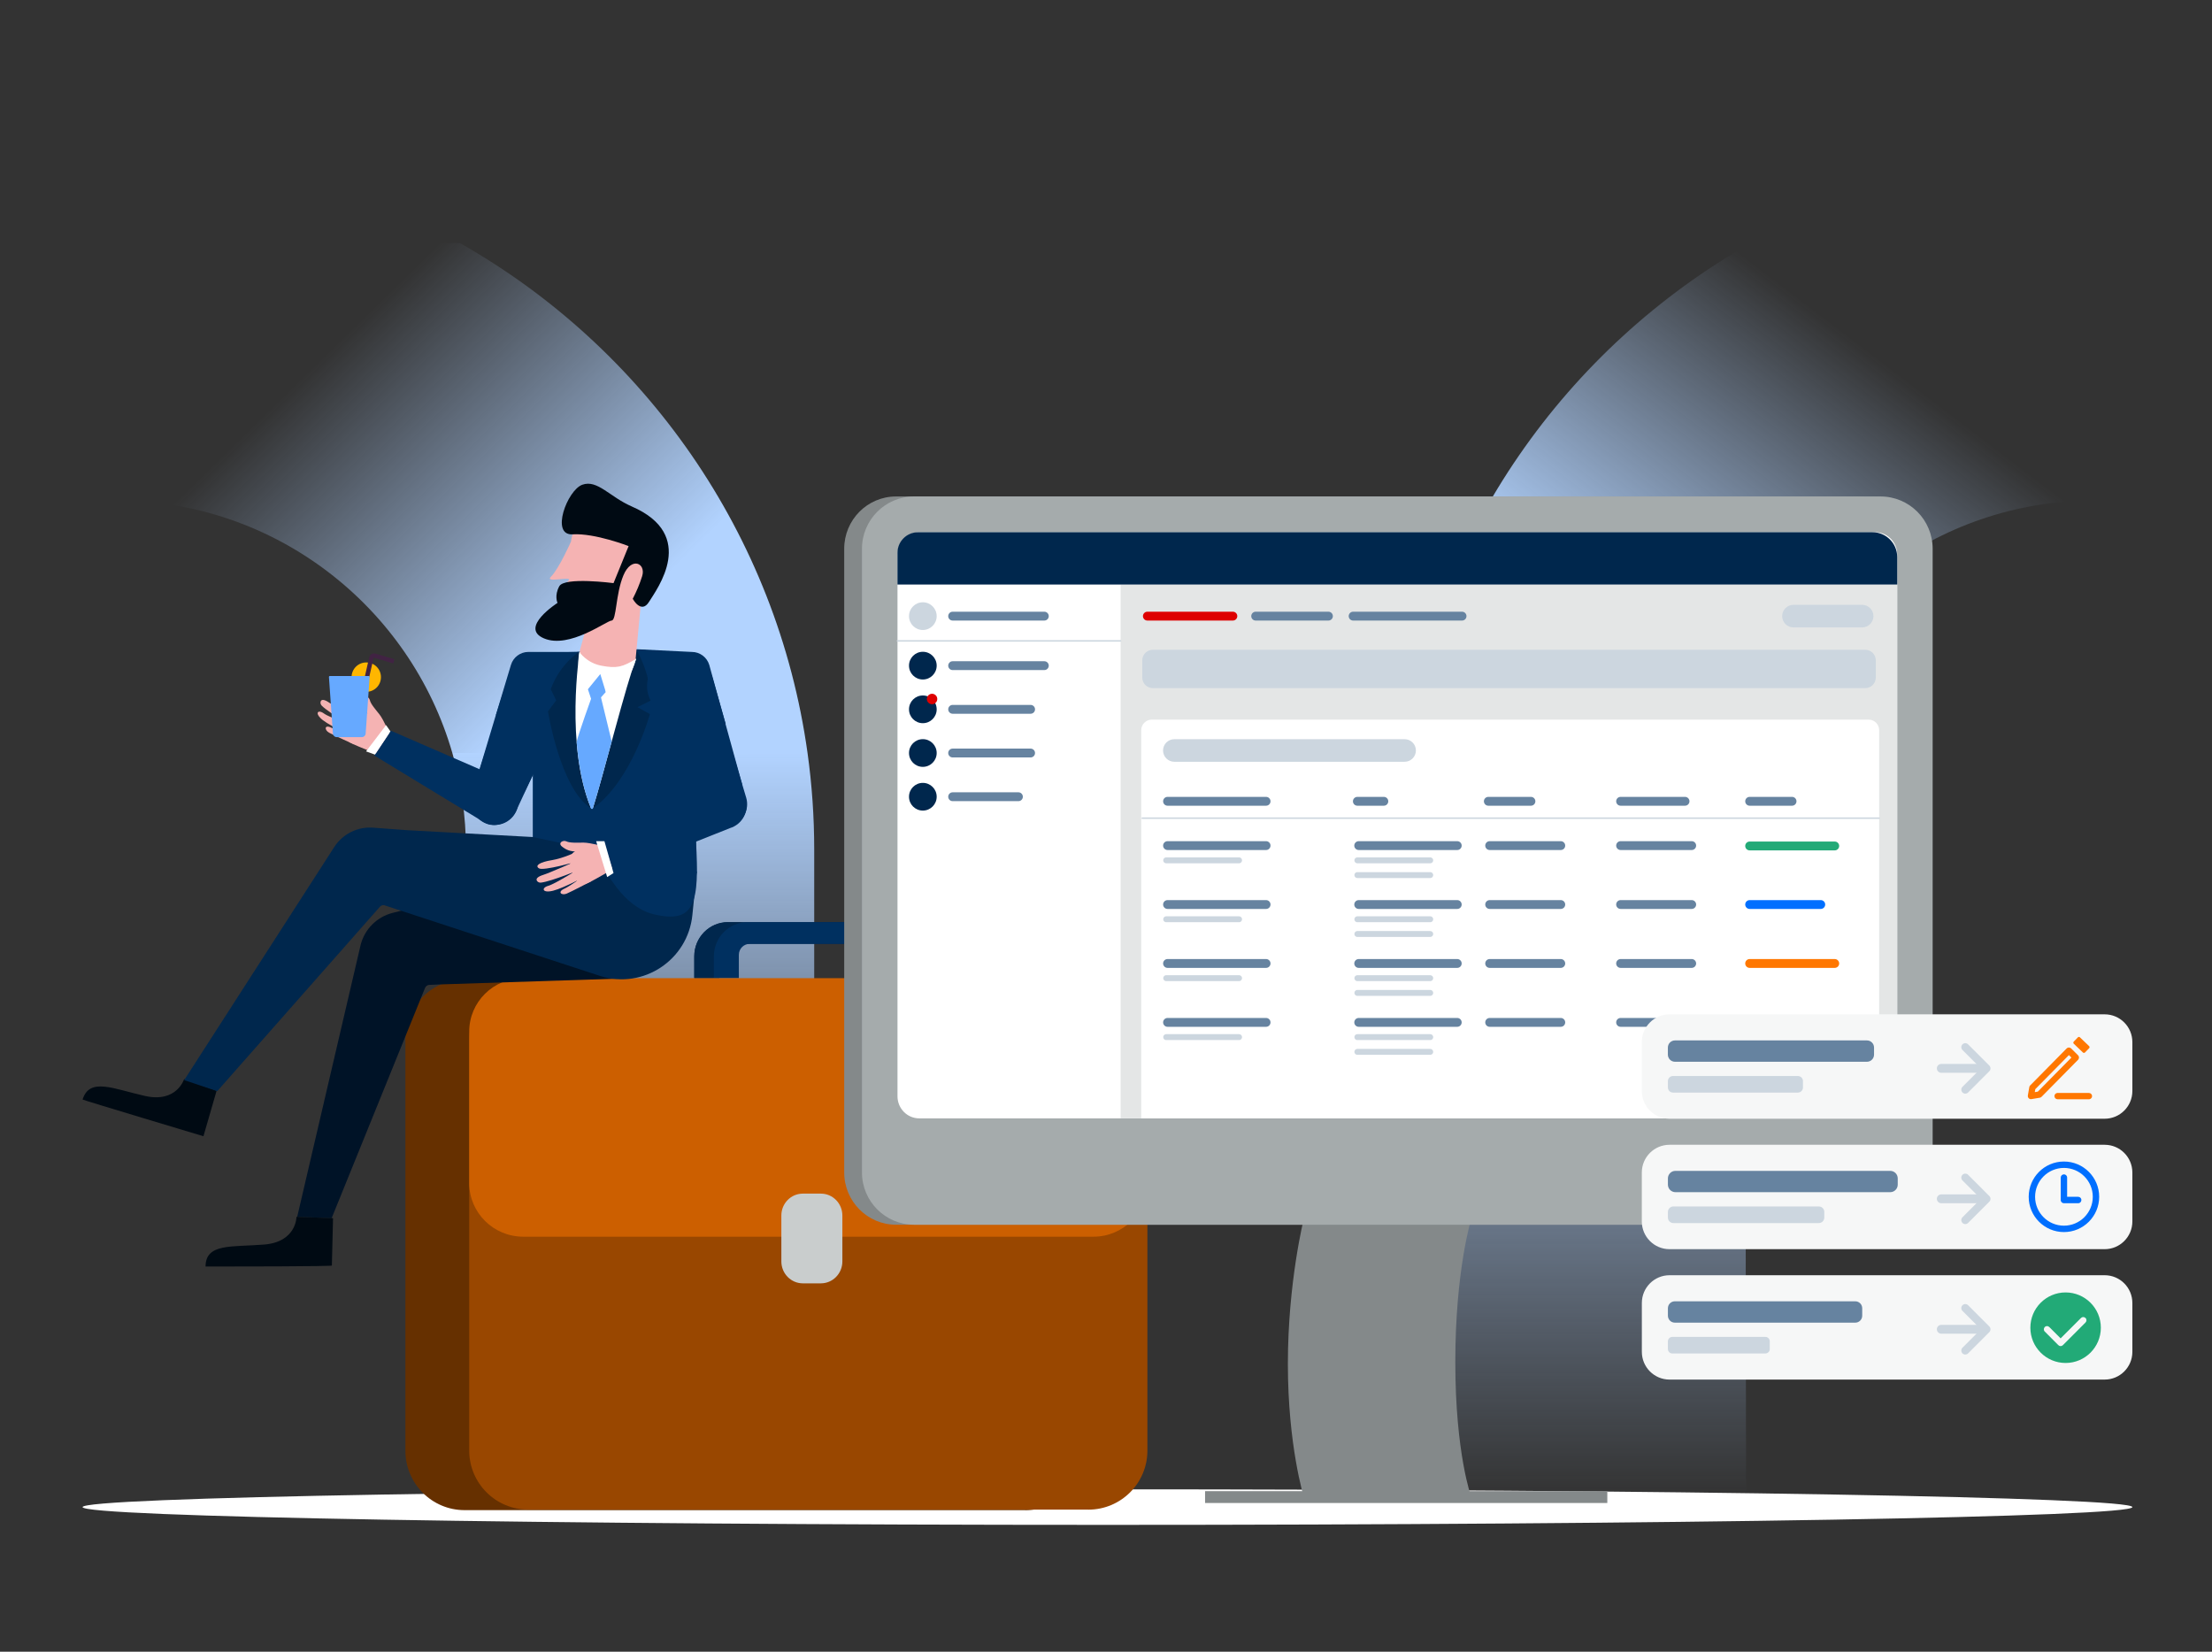 <?xml version="1.0" encoding="UTF-8"?>
<svg xmlns="http://www.w3.org/2000/svg" width="750" height="560" viewBox="0 0 750 560" fill="none">
  <rect x="0" y="0" width="750" height="560" fill="#333333" stroke="none"/>
  <g clip-path="url(#clip0_1558_11652)">
    <path d="M710.181 169.677C717.282 169.677 724.231 170.304 730.991 171.492V82.41H593.657C530.98 117.902 486.099 181.115 475.784 255.31H596.3C610.522 205.863 656.145 169.677 710.181 169.677Z" fill="url(#paint0_linear_1558_11652)"></path>
    <path d="M155.923 82.398H18V171.575C24.93 170.33 32.079 169.665 39.38 169.665C93.397 169.665 139.124 205.86 153.375 255.308H273.805C263.491 181.113 218.61 117.89 155.923 82.398Z" fill="url(#paint1_linear_1558_11652)"></path>
    <path d="M473.702 537.345C513.659 553.818 553.197 571.706 592.155 591.115L591.699 288.046C591.699 276.693 593.305 265.702 596.3 255.309H475.784C474.292 266.006 473.521 276.94 473.521 288.046L473.702 537.345Z" fill="url(#paint2_linear_1558_11652)"></path>
    <path d="M157.225 459.141C197.543 469.344 237.138 480.877 276.068 493.711V288.036C276.068 276.931 275.298 266.006 273.805 255.309H153.375C156.37 265.702 157.986 276.684 157.986 288.036L157.225 459.141Z" fill="url(#paint3_linear_1558_11652)"></path>
  </g>
  <g clip-path="url(#clip1_1558_11652)">
    <path d="M375.5 517C567.424 517 723 514.316 723 510.972C723 507.629 567.424 504.945 375.5 504.945C183.576 504.945 28 507.665 28 510.972C28 514.28 183.576 517 375.5 517Z" fill="white"></path>
    <path fill-rule="evenodd" clip-rule="evenodd" d="M347.617 512.001H157.513C146.439 512.001 137.46 502.99 137.46 491.871V352.205C137.46 341.085 146.427 332.074 157.513 332.074H347.617C358.691 332.074 367.67 341.085 367.67 352.205V491.895C367.67 503.014 358.703 512.025 347.617 512.025V512.001Z" fill="#663000"></path>
    <path fill-rule="evenodd" clip-rule="evenodd" d="M297.095 312.652H246.813C240.503 312.652 235.403 317.829 235.403 324.227V331.656H243.868V323.748C243.868 321.687 245.508 320.01 247.543 320.01H297.574C299.609 320.01 301.249 321.687 301.249 323.748V331.656H308.505V324.227C308.505 317.829 303.404 312.652 297.095 312.652Z" fill="#00274D"></path>
    <path fill-rule="evenodd" clip-rule="evenodd" d="M253.433 312.652H246.801C240.515 312.652 235.403 317.829 235.403 324.227V331.656H242.036V324.227C242.036 317.829 247.136 312.652 253.433 312.652Z" fill="#00274D"></path>
    <path fill-rule="evenodd" clip-rule="evenodd" d="M303.74 312.652H253.457C247.148 312.652 242.048 317.829 242.048 324.227V331.656H250.512V323.748C250.512 321.687 252.152 320.01 254.199 320.01H304.231C306.266 320.01 307.918 321.687 307.918 323.748V331.656H315.173V324.227C315.173 317.829 310.073 312.652 303.764 312.652H303.752H303.74Z" fill="#003060"></path>
    <path fill-rule="evenodd" clip-rule="evenodd" d="M369.011 511.824H179.123C168.061 511.824 159.094 502.861 159.094 491.801V352.89C159.094 341.83 168.061 332.867 179.123 332.867H369.011C380.073 332.867 389.04 341.83 389.04 352.89V491.813C389.04 502.873 380.073 511.836 369.011 511.836V511.812V511.824Z" fill="#994700"></path>
    <path fill-rule="evenodd" clip-rule="evenodd" d="M370.735 419.295H177.423C167.307 419.295 159.094 411.159 159.094 401.106V349.738C159.094 339.745 167.247 331.645 177.303 331.645H370.819C380.876 331.645 389.028 339.745 389.028 349.738V401.106C389.028 411.147 380.816 419.295 370.723 419.295H370.735Z" fill="#CC5F00"></path>
    <path fill-rule="evenodd" clip-rule="evenodd" d="M278.322 435.111H272.217C268.182 435.111 264.926 431.768 264.926 427.682V412.117C264.926 408.007 268.182 404.688 272.217 404.688H278.322C282.357 404.688 285.613 408.019 285.613 412.117V427.682C285.613 431.792 282.345 435.111 278.322 435.111Z" fill="#C9CDCD"></path>
    <path fill-rule="evenodd" clip-rule="evenodd" d="M498.848 507.568H442.076C442.076 507.568 436.665 490.097 436.665 462.418C436.665 434.739 442.076 413.219 442.076 413.219H498.848C498.848 413.219 493.436 430.689 493.436 461.759C493.436 492.829 498.848 507.568 498.848 507.568Z" fill="#84898A"></path>
    <path fill-rule="evenodd" clip-rule="evenodd" d="M408.591 509.581H544.976V505.566H408.591V509.581Z" fill="#84898A"></path>
    <path fill-rule="evenodd" clip-rule="evenodd" d="M629.69 415.232H303.811C294.102 415.232 286.236 407.288 286.236 397.499V186.058C286.236 176.257 294.102 168.324 303.811 168.324H629.69C639.399 168.324 647.265 176.269 647.265 186.058V397.499C647.265 407.288 639.399 415.232 629.69 415.232Z" fill="#84898A"></path>
    <path fill-rule="evenodd" clip-rule="evenodd" d="M637.615 415.232H309.929C300.171 415.232 292.258 407.288 292.258 397.499V186.058C292.258 176.257 300.171 168.324 309.929 168.324H637.615C647.372 168.324 655.286 176.269 655.286 186.058V397.499C655.286 407.288 647.372 415.232 637.615 415.232Z" fill="#A5ABAC"></path>
    <path fill-rule="evenodd" clip-rule="evenodd" d="M635.855 379.176H311.7C307.606 379.176 304.302 375.821 304.302 371.676V187.95C304.302 183.804 307.618 180.449 311.7 180.449H635.855C639.937 180.449 643.254 183.804 643.254 187.95V371.688C643.254 375.833 639.937 379.188 635.855 379.188V379.176Z" fill="white"></path>
    <path d="M379.953 198.172H643.266V370.802C643.266 375.427 639.507 379.189 634.885 379.189H379.953V198.172Z" fill="#E4E6E6"></path>
    <path d="M311.294 180.449H634.886C639.507 180.449 643.266 184.212 643.266 188.837V198.171H304.29V187.447C304.29 183.577 307.427 180.449 311.282 180.449H311.294Z" fill="#00274D"></path>
    <path fill-rule="evenodd" clip-rule="evenodd" d="M317.591 225.681C317.591 228.27 315.496 230.379 312.898 230.379C310.3 230.379 308.205 228.282 308.205 225.681C308.205 223.081 310.3 220.984 312.898 220.984C315.496 220.984 317.591 223.081 317.591 225.681Z" fill="#00274D"></path>
    <path fill-rule="evenodd" clip-rule="evenodd" d="M317.591 208.896C317.591 211.484 315.496 213.593 312.898 213.593C310.3 213.593 308.205 211.496 308.205 208.896C308.205 206.296 310.3 204.199 312.898 204.199C315.496 204.199 317.591 206.296 317.591 208.896Z" fill="#CCD6DF"></path>
    <path fill-rule="evenodd" clip-rule="evenodd" d="M317.591 240.494C317.591 243.082 315.496 245.191 312.898 245.191C310.3 245.191 308.205 243.094 308.205 240.494C308.205 237.894 310.3 235.797 312.898 235.797C315.496 235.797 317.591 237.894 317.591 240.494Z" fill="#00274D"></path>
    <path fill-rule="evenodd" clip-rule="evenodd" d="M317.591 255.303C317.591 257.891 315.496 260 312.898 260C310.3 260 308.205 257.903 308.205 255.303C308.205 252.702 310.3 250.605 312.898 250.605C315.496 250.605 317.591 252.702 317.591 255.303Z" fill="#00274D"></path>
    <path fill-rule="evenodd" clip-rule="evenodd" d="M317.591 270.127C317.591 272.715 315.496 274.824 312.898 274.824C310.3 274.824 308.205 272.727 308.205 270.127C308.205 267.527 310.3 265.43 312.898 265.43C315.496 265.43 317.591 267.527 317.591 270.127Z" fill="#00274D"></path>
    <path d="M316.023 238.766C317.001 238.766 317.795 237.972 317.795 236.992C317.795 236.013 317.001 235.219 316.023 235.219C315.044 235.219 314.251 236.013 314.251 236.992C314.251 237.972 315.044 238.766 316.023 238.766Z" fill="#DE0000"></path>
    <path d="M631.377 205.062H608.092C605.976 205.062 604.261 206.777 604.261 208.891C604.261 211.005 605.976 212.719 608.092 212.719H631.377C633.493 212.719 635.208 211.005 635.208 208.891C635.208 206.777 633.493 205.062 631.377 205.062Z" fill="#CCD6DF"></path>
    <path d="M632.419 220.301H390.884C388.9 220.301 387.292 221.91 387.292 223.895V229.707C387.292 231.692 388.9 233.302 390.884 233.302H632.419C634.403 233.302 636.011 231.692 636.011 229.707V223.895C636.011 221.91 634.403 220.301 632.419 220.301Z" fill="#CCD6DF"></path>
    <path d="M304.29 217.281H379.953" stroke="#CCD6DF" stroke-width="0.5" stroke-miterlimit="10" stroke-linecap="round"></path>
    <path d="M323.002 225.684H354.093" stroke="#6683A0" stroke-width="3" stroke-miterlimit="10" stroke-linecap="round"></path>
    <path d="M323.002 240.492H349.436" stroke="#6683A0" stroke-width="3" stroke-miterlimit="10" stroke-linecap="round"></path>
    <path d="M323.002 255.305H349.436" stroke="#6683A0" stroke-width="3" stroke-miterlimit="10" stroke-linecap="round"></path>
    <path d="M323.002 270.125H345.306" stroke="#6683A0" stroke-width="3" stroke-miterlimit="10" stroke-linecap="round"></path>
    <path d="M323.002 208.895H354.093" stroke="#6683A0" stroke-width="3" stroke-miterlimit="10" stroke-linecap="round"></path>
    <path d="M389.028 208.895H418.013" stroke="#DE0000" stroke-width="3" stroke-miterlimit="10" stroke-linecap="round"></path>
    <path d="M425.746 208.895H450.42" stroke="#6683A0" stroke-width="3" stroke-miterlimit="10" stroke-linecap="round"></path>
    <path d="M458.789 208.895H495.723" stroke="#6683A0" stroke-width="3" stroke-miterlimit="10" stroke-linecap="round"></path>
    <path d="M390.537 243.98H633.557C635.544 243.98 637.149 245.586 637.149 247.575V379.177H386.945V247.575C386.945 245.586 388.55 243.98 390.537 243.98Z" fill="white"></path>
    <path d="M476.244 250.617H398.175C396.059 250.617 394.344 252.331 394.344 254.446C394.344 256.56 396.059 258.274 398.175 258.274H476.244C478.36 258.274 480.075 256.56 480.075 254.446C480.075 252.331 478.36 250.617 476.244 250.617Z" fill="#CCD6DF"></path>
    <path d="M387.292 277.398H637.148" stroke="#CCD6DF" stroke-width="0.5" stroke-miterlimit="10" stroke-linecap="round"></path>
    <path d="M395.864 271.672H429.278" stroke="#6683A0" stroke-width="3" stroke-miterlimit="10" stroke-linecap="round"></path>
    <path d="M395.864 286.695H429.278" stroke="#6683A0" stroke-width="3" stroke-miterlimit="10" stroke-linecap="round"></path>
    <path d="M395.409 291.691H420.119" stroke="#CCD6DF" stroke-width="2" stroke-linecap="round" stroke-linejoin="round"></path>
    <path d="M460.681 286.695H494.095" stroke="#6683A0" stroke-width="3" stroke-miterlimit="10" stroke-linecap="round"></path>
    <path d="M460.226 291.691H484.936" stroke="#CCD6DF" stroke-width="2" stroke-linecap="round" stroke-linejoin="round"></path>
    <path d="M460.226 296.691H484.936" stroke="#CCD6DF" stroke-width="2" stroke-linecap="round" stroke-linejoin="round"></path>
    <path d="M505.085 286.695H529.197" stroke="#6683A0" stroke-width="3" stroke-miterlimit="10" stroke-linecap="round"></path>
    <path d="M549.478 286.695H573.589" stroke="#6683A0" stroke-width="3" stroke-miterlimit="10" stroke-linecap="round"></path>
    <path d="M395.864 306.672H429.278" stroke="#6683A0" stroke-width="3" stroke-miterlimit="10" stroke-linecap="round"></path>
    <path d="M395.409 311.668H420.119" stroke="#CCD6DF" stroke-width="2" stroke-linecap="round" stroke-linejoin="round"></path>
    <path d="M460.681 306.672H494.095" stroke="#6683A0" stroke-width="3" stroke-miterlimit="10" stroke-linecap="round"></path>
    <path d="M460.226 311.668H484.936" stroke="#CCD6DF" stroke-width="2" stroke-linecap="round" stroke-linejoin="round"></path>
    <path d="M460.226 316.664H484.936" stroke="#CCD6DF" stroke-width="2" stroke-linecap="round" stroke-linejoin="round"></path>
    <path d="M505.085 306.672H529.197" stroke="#6683A0" stroke-width="3" stroke-miterlimit="10" stroke-linecap="round"></path>
    <path d="M549.478 306.672H573.589" stroke="#6683A0" stroke-width="3" stroke-miterlimit="10" stroke-linecap="round"></path>
    <path d="M395.864 326.656H429.278" stroke="#6683A0" stroke-width="3" stroke-miterlimit="10" stroke-linecap="round"></path>
    <path d="M395.409 331.641H420.119" stroke="#CCD6DF" stroke-width="2" stroke-linecap="round" stroke-linejoin="round"></path>
    <path d="M460.681 326.656H494.095" stroke="#6683A0" stroke-width="3" stroke-miterlimit="10" stroke-linecap="round"></path>
    <path d="M460.226 331.641H484.936" stroke="#CCD6DF" stroke-width="2" stroke-linecap="round" stroke-linejoin="round"></path>
    <path d="M460.226 336.641H484.936" stroke="#CCD6DF" stroke-width="2" stroke-linecap="round" stroke-linejoin="round"></path>
    <path d="M505.085 326.656H529.197" stroke="#6683A0" stroke-width="3" stroke-miterlimit="10" stroke-linecap="round"></path>
    <path d="M549.478 326.656H573.589" stroke="#6683A0" stroke-width="3" stroke-miterlimit="10" stroke-linecap="round"></path>
    <path d="M395.864 346.633H429.278" stroke="#6683A0" stroke-width="3" stroke-miterlimit="10" stroke-linecap="round"></path>
    <path d="M395.409 351.629H420.119" stroke="#CCD6DF" stroke-width="2" stroke-linecap="round" stroke-linejoin="round"></path>
    <path d="M460.681 346.633H494.095" stroke="#6683A0" stroke-width="3" stroke-miterlimit="10" stroke-linecap="round"></path>
    <path d="M460.226 351.629H484.936" stroke="#CCD6DF" stroke-width="2" stroke-linecap="round" stroke-linejoin="round"></path>
    <path d="M460.226 356.625H484.936" stroke="#CCD6DF" stroke-width="2" stroke-linecap="round" stroke-linejoin="round"></path>
    <path d="M505.085 346.633H529.197" stroke="#6683A0" stroke-width="3" stroke-miterlimit="10" stroke-linecap="round"></path>
    <path d="M549.478 346.633H573.589" stroke="#6683A0" stroke-width="3" stroke-miterlimit="10" stroke-linecap="round"></path>
    <path d="M460.226 271.672H469.205" stroke="#6683A0" stroke-width="3" stroke-miterlimit="10" stroke-linecap="round"></path>
    <path d="M504.63 271.672H519.08" stroke="#6683A0" stroke-width="3" stroke-miterlimit="10" stroke-linecap="round"></path>
    <path d="M549.478 271.672H571.326" stroke="#6683A0" stroke-width="3" stroke-miterlimit="10" stroke-linecap="round"></path>
    <path d="M593.234 271.672H607.613" stroke="#6683A0" stroke-width="3" stroke-miterlimit="10" stroke-linecap="round"></path>
    <path d="M593.234 306.672H617.346" stroke="#006FFF" stroke-width="3" stroke-linecap="round" stroke-linejoin="round"></path>
    <path d="M593.234 286.816H622.087" stroke="#22AA77" stroke-width="3" stroke-linecap="round" stroke-linejoin="round"></path>
    <path d="M593.234 346.633H622.087" stroke="#22AA77" stroke-width="3" stroke-linecap="round" stroke-linejoin="round"></path>
    <path d="M593.234 326.656H622.087" stroke="#FF7700" stroke-width="3" stroke-linecap="round" stroke-linejoin="round"></path>
    <path fill-rule="evenodd" clip-rule="evenodd" d="M134.156 250.43C131.271 248.716 128.361 243.803 125.033 241.982C121.717 240.173 119.323 244.247 118.149 245.756C116.976 247.266 116.174 250.382 118.724 251.772C121.274 253.162 130.852 256.804 130.852 256.804C130.852 256.804 133.45 254.827 134.168 250.418L134.156 250.43Z" fill="#F5B3B3"></path>
    <path fill-rule="evenodd" clip-rule="evenodd" d="M131.08 250.442C129.02 252.107 125.07 250.214 123.537 248.069C123.274 247.722 123.094 247.314 122.998 246.883C122.771 245.661 125.584 243.18 125.01 242.45C123.489 240.544 123.082 239.106 123.106 237.249C123.13 235.392 125.141 236.135 125.405 237.381C125.668 238.639 127.284 240.484 128.649 242.198C130.026 243.911 132.253 249.1 132.253 249.1L131.068 250.442H131.08Z" fill="#F5B3B3"></path>
    <path fill-rule="evenodd" clip-rule="evenodd" d="M121.01 249.59C121.01 249.59 114.713 247.96 112.343 246.738C109.972 245.516 109.936 247.505 111.565 248.403C113.193 249.314 119.981 252.346 119.981 252.346L121.01 249.578V249.59Z" fill="#F5B3B3"></path>
    <path fill-rule="evenodd" clip-rule="evenodd" d="M122.028 246.968C122.028 246.968 111.84 243.373 109.805 241.888C107.77 240.402 106.453 241.828 109.518 244.2C112.582 246.573 120.831 250.096 120.831 250.096L122.028 246.968Z" fill="#F5B3B3"></path>
    <path fill-rule="evenodd" clip-rule="evenodd" d="M122.352 244.197C122.352 244.197 113.468 239.512 111.673 238.266C110.176 237.223 108.931 236.888 108.692 237.954C108.596 238.445 108.763 238.937 109.123 239.284C111.625 241.812 121.131 247.169 121.131 247.169L122.364 244.209L122.352 244.197Z" fill="#F5B3B3"></path>
    <path fill-rule="evenodd" clip-rule="evenodd" d="M125.021 242.438C125.021 242.438 120.316 240.185 117.347 237.441C114.378 234.697 112.307 233.942 112.474 235.715C112.642 237.489 122.255 244.439 122.255 244.439L125.033 242.426L125.021 242.438Z" fill="#F5B3B3"></path>
    <path fill-rule="evenodd" clip-rule="evenodd" d="M171.425 264.629C175.328 266.631 176.884 271.435 174.885 275.354C174.717 275.677 174.526 275.989 174.322 276.288C171.808 279.895 166.852 280.782 163.248 278.253L126.913 256.158L132.516 247.734L170.886 264.402C171.066 264.474 171.234 264.558 171.413 264.641L171.425 264.629Z" fill="#003060"></path>
    <path fill-rule="evenodd" clip-rule="evenodd" d="M185.791 222.402C180.129 220.581 174.262 223.744 172.754 229.424L159.968 269.133C158.663 273.195 160.854 277.689 164.888 279.246C168.611 280.756 173.305 278.515 175.028 274.873L192.448 237.44C195.249 231.592 192.077 224.415 185.791 222.39V222.402Z" fill="#003060"></path>
    <path fill-rule="evenodd" clip-rule="evenodd" d="M186.127 221.769C180.177 219.852 173.999 223.183 172.419 229.162L168.133 242.474L188.054 248.406L193.13 237.61C196.076 231.463 192.735 223.914 186.127 221.781V221.769Z" fill="#003060"></path>
    <path fill-rule="evenodd" clip-rule="evenodd" d="M167.055 300.766L133.066 309.525C127.798 310.879 123.68 314.989 122.303 320.262L100.766 412.562L112.438 413.029L144.104 334.976C144.344 334.353 144.93 333.933 145.589 333.921L149.492 333.754L211.83 331.729L217.337 291.684L185.815 295.434L167.043 300.79L167.055 300.766Z" fill="#001327"></path>
    <path fill-rule="evenodd" clip-rule="evenodd" d="M180.644 284.363V233.57C180.644 227.447 185.217 222.294 191.287 221.587L198.015 220.808C207.329 219.718 217.685 219.73 226.891 221.515L231.094 221.983C236.206 222.977 234.805 227.303 234.901 232.515L236.182 296.093L180.644 284.375V284.363Z" fill="#003060"></path>
    <path fill-rule="evenodd" clip-rule="evenodd" d="M100.526 412.551C100.526 412.551 100.574 421.058 89.572 421.957C78.57 422.856 69.698 421.454 69.698 429.41C112.678 429.41 112.522 429.098 112.522 429.098L112.917 413.018L100.538 412.551H100.526Z" fill="#000A13"></path>
    <path fill-rule="evenodd" clip-rule="evenodd" d="M62.431 365.855C62.431 365.855 59.965 373.991 49.191 371.583C38.416 369.163 30.358 365.184 28 372.793C28.132 372.985 68.98 385.231 68.98 385.231L73.446 369.786L62.431 365.867V365.855Z" fill="#000A13"></path>
    <path fill-rule="evenodd" clip-rule="evenodd" d="M180.344 221.359L196.422 221.012L188.856 225.889L184.378 227.59L180.344 221.359Z" fill="#003060"></path>
    <path fill-rule="evenodd" clip-rule="evenodd" d="M130.217 306.892L203.557 330.917C218.139 335.482 233.224 325.477 234.756 310.247L236.241 295.497L180.655 283.79L137.975 281.466L126.517 280.615C121.274 280.22 116.233 282.724 113.348 287.145L62.455 366.205L73.661 369.955L128.78 307.467C129.127 307.036 129.666 306.832 130.205 306.904L130.217 306.892Z" fill="#00274D"></path>
    <path fill-rule="evenodd" clip-rule="evenodd" d="M196.531 221.035H179.147C176.43 221.035 174.035 222.821 173.245 225.421L162.542 260.984L177.663 268.917L191.395 240.866L193.25 226.655L194.866 222.221L196.519 221.035H196.531Z" fill="#003060"></path>
    <path fill-rule="evenodd" clip-rule="evenodd" d="M215.674 220.102L234.578 221.036C237.295 221.036 239.69 222.822 240.48 225.422L251.65 265.982L236.062 268.918L222.33 240.867L220.475 226.656L218.858 222.223L215.686 220.09L215.674 220.102Z" fill="#003060"></path>
    <path fill-rule="evenodd" clip-rule="evenodd" d="M132.384 247.972L130.911 245.852L124.123 254.754L127.14 255.845L132.384 247.972Z" fill="white"></path>
    <path fill-rule="evenodd" clip-rule="evenodd" d="M196.422 221.012C196.422 221.012 189.993 224.786 186.725 233.689L188.592 237.44L185.791 241.19C185.791 241.19 189.993 267.407 200.277 273.962C199.343 251.95 196.434 221.024 196.434 221.024L196.422 221.012Z" fill="#00274D"></path>
    <path fill-rule="evenodd" clip-rule="evenodd" d="M215.674 220.102C215.674 220.102 220.343 227.591 220.81 237.428L216.141 239.765L220.343 242.101C220.343 242.101 214.273 264.58 201.188 273.939C207.257 242.569 211.926 230.862 211.926 230.862L215.662 220.09L215.674 220.102Z" fill="#00274D"></path>
    <path fill-rule="evenodd" clip-rule="evenodd" d="M196.53 221.035C196.53 221.035 191.526 252.525 200.385 274.045C200.505 274.333 200.924 274.321 201.02 274.021C204.468 263.225 212.513 231.112 215.685 223.372C206.347 222.437 196.53 221.035 196.53 221.035Z" fill="white"></path>
    <path fill-rule="evenodd" clip-rule="evenodd" d="M192.771 196.831C194.411 195.094 184.402 197.874 186.82 195.513C189.514 192.877 193.621 183.567 193.621 183.567C193.621 183.567 193.98 174.412 205.449 175.263C216.918 176.114 219.037 186.227 219.037 186.227L215.505 223.528C214.643 227.446 207.975 227.662 204.12 226.571C202.049 225.984 200.073 225.121 198.242 224.019C196.913 223.216 196.302 221.599 196.721 220.101L199.164 211.258C199.164 211.258 190.496 212.408 188.748 209.377C187.611 207.376 191.142 198.557 192.771 196.819" fill="#F5B3B3"></path>
    <path fill-rule="evenodd" clip-rule="evenodd" d="M214.177 171.706C236.613 181.388 222.749 199.685 220.079 204.022C217.409 208.36 214.536 203.016 214.536 203.016C215.817 200.571 216.883 198.007 217.721 195.371C219.121 190.973 214.093 188.577 211.387 195.036C208.682 201.494 209.065 210.349 207.365 210.397C205.665 210.445 193.07 220.067 184.462 216.448C175.854 212.829 189.036 204.406 189.036 204.406C189.036 204.406 187.862 202.009 189.634 198.762C191.418 195.515 208.023 197.708 208.023 197.708L213.135 185.15C213.135 185.15 201.738 180.705 194.148 181.16C186.557 181.615 192.316 166.206 197.428 164.349C202.54 162.491 206.778 168.507 214.177 171.694V171.706Z" fill="#000A13"></path>
    <path fill-rule="evenodd" clip-rule="evenodd" d="M199.332 233.679L201.2 239.299L205.402 234.614V228.06L203.067 227.125L199.332 231.343V233.679Z" fill="#66A9FF"></path>
    <path fill-rule="evenodd" clip-rule="evenodd" d="M196.423 221.012C196.423 221.012 194.663 229.004 199.332 233.689L203.534 228.537L205.402 234.624C205.402 234.624 212.872 234.156 215.674 223.384C211.005 226.188 209.137 226.667 204.001 225.721C198.865 224.786 196.423 221.012 196.423 221.012Z" fill="white"></path>
    <path fill-rule="evenodd" clip-rule="evenodd" d="M203.534 235.547L200.732 236.014C200.732 236.014 195.992 249.135 195.513 251.555C196.123 259.164 197.536 267.12 200.385 274.046C200.457 274.226 200.649 274.286 200.816 274.238C200.912 274.202 200.984 274.13 201.02 274.022C201.283 273.207 201.559 272.273 201.87 271.242C203.354 266.258 205.342 258.912 207.401 251.4L203.546 235.547H203.534Z" fill="#66A9FF"></path>
    <path fill-rule="evenodd" clip-rule="evenodd" d="M200.732 285.19C200.732 285.19 207.736 306.735 221.755 310.006C235.775 313.289 237.139 306.016 235.99 285.298C234.841 264.581 200.732 285.19 200.732 285.19Z" fill="#003060"></path>
    <path fill-rule="evenodd" clip-rule="evenodd" d="M207.676 286.449C204.552 287.659 198.889 286.905 195.417 288.402C191.945 289.888 193.657 294.31 194.112 296.167C194.567 298.024 196.518 300.588 199.176 299.438C201.846 298.288 210.621 293.004 210.621 293.004C210.621 293.004 210.681 289.732 207.676 286.449Z" fill="#F5B3B3"></path>
    <path fill-rule="evenodd" clip-rule="evenodd" d="M205.797 288.879C205.833 291.527 201.894 293.468 199.26 293.349C198.817 293.349 198.386 293.229 197.991 293.037C196.89 292.462 196.698 288.711 195.764 288.711C193.334 288.723 191.945 288.16 190.509 286.986C189.072 285.812 190.892 284.685 192.041 285.26C193.19 285.824 195.633 285.704 197.824 285.68C200.015 285.668 205.462 287.118 205.462 287.118L205.785 288.879H205.797Z" fill="#F5B3B3"></path>
    <path fill-rule="evenodd" clip-rule="evenodd" d="M198.888 296.273C198.888 296.273 193.716 300.228 191.298 301.33C188.88 302.432 190.4 303.702 192.124 302.984C193.848 302.265 200.421 298.802 200.421 298.802L198.888 296.273Z" fill="#F5B3B3"></path>
    <path fill-rule="evenodd" clip-rule="evenodd" d="M197.464 293.855C197.464 293.855 188.342 299.655 185.911 300.326C183.481 300.997 183.792 302.926 187.54 301.991C191.299 301.045 199.165 296.731 199.165 296.731L197.464 293.855Z" fill="#F5B3B3"></path>
    <path fill-rule="evenodd" clip-rule="evenodd" d="M195.5 291.875C195.5 291.875 186.33 295.961 184.235 296.608C182.487 297.147 181.457 297.914 182.139 298.753C182.463 299.125 182.953 299.316 183.444 299.244C186.976 298.837 197.057 294.667 197.057 294.667L195.488 291.863L195.5 291.875Z" fill="#F5B3B3"></path>
    <path fill-rule="evenodd" clip-rule="evenodd" d="M195.764 288.688C195.764 288.688 191.083 291 187.096 291.635C183.122 292.27 181.23 293.444 182.727 294.403C184.223 295.374 195.609 292.114 195.609 292.114L195.752 288.688H195.764Z" fill="#F5B3B3"></path>
    <path fill-rule="evenodd" clip-rule="evenodd" d="M241.892 265.899C245.879 264.066 250.596 265.816 252.428 269.818C252.583 270.153 252.703 270.489 252.811 270.836C254.08 275.054 251.697 279.499 247.495 280.77L208.203 296.419L204.468 285.179L241.378 266.151C241.545 266.055 241.713 265.971 241.892 265.888V265.899Z" fill="#003060"></path>
    <path fill-rule="evenodd" clip-rule="evenodd" d="M226.018 223.47C220.594 225.902 218.32 232.181 220.989 237.43L237.906 275.557C239.642 279.464 244.263 281.345 248.31 279.799C252.093 278.433 254.152 274.347 253.015 270.489L240.995 230.24C239.187 224.009 232.04 220.786 226.018 223.482V223.47Z" fill="#003060"></path>
    <path fill-rule="evenodd" clip-rule="evenodd" d="M225.849 222.787C220.139 225.339 217.756 231.953 220.558 237.465L226.233 250.25L246.046 245.397L241.605 229.892C239.701 223.338 232.183 219.959 225.849 222.787Z" fill="#003060"></path>
    <path fill-rule="evenodd" clip-rule="evenodd" d="M204.934 285.191H202.133L205.868 297.365L208.023 295.999L204.934 285.191Z" fill="white"></path>
    <path fill-rule="evenodd" clip-rule="evenodd" d="M124.183 234.567C126.937 234.567 129.164 232.338 129.164 229.582C129.164 226.826 126.937 224.598 124.183 224.598C121.43 224.598 119.203 226.826 119.203 229.582C119.203 232.338 121.43 234.567 124.183 234.567Z" fill="#FFB600"></path>
    <path fill-rule="evenodd" clip-rule="evenodd" d="M125.201 222.812C125.405 221.913 126.314 221.362 127.2 221.578L127.296 221.602L133.761 223.519L133.33 224.921L126.865 223.004C126.781 222.98 126.686 223.016 126.65 223.1V223.136L123.704 236.113L122.256 235.789L125.189 222.812H125.201Z" fill="#412343"></path>
    <path fill-rule="evenodd" clip-rule="evenodd" d="M122.723 249.913H114.151C113.48 249.913 112.93 249.386 112.882 248.715L111.529 229.543C111.517 229.351 111.661 229.195 111.852 229.195H125.01C125.201 229.195 125.345 229.351 125.333 229.543L123.98 248.715C123.932 249.386 123.381 249.913 122.711 249.913H122.723Z" fill="#66A9FF"></path>
    <path d="M713.602 343.902H566.071C560.887 343.902 556.673 348.108 556.673 353.308V369.892C556.673 375.08 560.875 379.298 566.071 379.298H713.602C718.786 379.298 723 375.092 723 369.892V353.308C723 348.12 718.798 343.902 713.602 343.902Z" fill="#F6F7F7"></path>
    <path fill-rule="evenodd" clip-rule="evenodd" d="M702.121 355.37C701.702 355.046 701.103 355.082 700.72 355.466L688.341 368.023L688.257 368.119C688.149 368.251 688.078 368.418 688.054 368.586L687.563 371.414V371.534C687.503 372.205 688.101 372.768 688.784 372.648L691.633 372.169L691.765 372.133C691.933 372.085 692.088 371.989 692.22 371.857L704.599 359.3L704.683 359.192C705.006 358.773 704.97 358.174 704.587 357.79L702.228 355.454L702.121 355.37ZM690.089 369.269L701.486 357.718L702.336 358.557L690.951 370.108L689.909 370.288L690.089 369.281V369.269ZM705.162 351.643C704.97 351.511 704.707 351.535 704.539 351.703L703.126 353.153L703.067 353.237C702.935 353.429 702.959 353.692 703.126 353.86L706.227 356.832L706.311 356.891C706.503 357.023 706.766 356.999 706.933 356.832L708.346 355.382L708.406 355.31C708.538 355.13 708.502 354.854 708.334 354.687L705.233 351.715L705.15 351.655L705.162 351.643ZM709.34 371.63C709.34 371.043 708.861 370.563 708.274 370.563H697.523C696.997 370.635 696.578 371.079 696.578 371.63C696.578 372.217 697.057 372.696 697.643 372.696H708.394C708.921 372.624 709.34 372.181 709.34 371.63Z" fill="#FF7700"></path>
    <path d="M632.994 352.746H567.926C566.585 352.746 565.508 353.824 565.508 355.167V357.563C565.508 358.905 566.585 359.983 567.926 359.983H632.994C634.335 359.983 635.412 358.905 635.412 357.563V355.167C635.412 353.824 634.335 352.746 632.994 352.746Z" fill="#6683A0"></path>
    <path d="M609.59 364.812H567.244C566.287 364.812 565.521 365.591 565.521 366.538V368.707C565.521 369.665 566.299 370.432 567.244 370.432H609.59C610.547 370.432 611.313 369.653 611.313 368.707V366.538C611.313 365.579 610.535 364.812 609.59 364.812Z" fill="#CCD6DF"></path>
    <path d="M713.602 388.129H566.071C560.887 388.129 556.673 392.335 556.673 397.535V414.119C556.673 419.307 560.875 423.525 566.071 423.525H713.602C718.786 423.525 723 419.319 723 414.119V397.535C723 392.347 718.798 388.129 713.602 388.129Z" fill="#F6F7F7"></path>
    <path d="M640.896 396.973H568.071C566.658 396.973 565.521 398.123 565.521 399.525V401.646C565.521 403.06 566.67 404.198 568.071 404.198H640.896C642.309 404.198 643.446 403.048 643.446 401.646V399.525C643.446 398.111 642.297 396.973 640.896 396.973Z" fill="#6683A0"></path>
    <path d="M616.689 409.039H567.376C566.347 409.039 565.521 409.866 565.521 410.896V412.813C565.521 413.844 566.347 414.671 567.376 414.671H616.689C617.719 414.671 618.545 413.844 618.545 412.813V410.896C618.545 409.866 617.719 409.039 616.689 409.039Z" fill="#CCD6DF"></path>
    <path d="M658.208 362.223H672.383" stroke="#CCD6DF" stroke-width="3" stroke-miterlimit="10" stroke-linecap="round"></path>
    <path d="M666.349 355.035L673.544 362.237L666.349 369.438" stroke="#CCD6DF" stroke-width="2.71" stroke-linecap="round" stroke-linejoin="round"></path>
    <path d="M658.208 406.449H672.383" stroke="#CCD6DF" stroke-width="3" stroke-miterlimit="10" stroke-linecap="round"></path>
    <path d="M666.349 399.262L673.544 406.463L666.349 413.665" stroke="#CCD6DF" stroke-width="2.71" stroke-linecap="round" stroke-linejoin="round"></path>
    <path fill-rule="evenodd" clip-rule="evenodd" d="M711.747 405.767C711.747 399.165 706.395 393.809 699.799 393.809C693.202 393.809 687.851 399.165 687.851 405.767C687.851 412.369 693.202 417.725 699.799 417.725C706.395 417.725 711.747 412.369 711.747 405.767ZM690.018 405.767C690.018 400.363 694.399 395.977 699.799 395.977C705.198 395.977 709.58 400.363 709.58 405.767C709.58 411.171 705.198 415.557 699.799 415.557C694.399 415.557 690.018 411.171 690.018 405.767ZM700.876 399.117C700.816 398.578 700.349 398.158 699.799 398.158C699.2 398.158 698.709 398.649 698.709 399.249V406.989C698.781 407.528 699.236 407.948 699.799 407.948H704.755C705.294 407.876 705.713 407.421 705.713 406.857V406.726C705.641 406.186 705.186 405.767 704.623 405.767H700.876V399.117Z" fill="#006FFF"></path>
    <path d="M713.602 432.355H566.083C560.892 432.355 556.685 436.567 556.685 441.762V458.333C556.685 463.528 560.892 467.739 566.083 467.739H713.602C718.792 467.739 723 463.528 723 458.333V441.762C723 436.567 718.792 432.355 713.602 432.355Z" fill="#F6F7F7"></path>
    <path d="M629.055 441.199H567.866C566.573 441.199 565.52 442.254 565.52 443.548V446.088C565.52 447.382 566.573 448.437 567.866 448.437H629.055C630.348 448.437 631.402 447.382 631.402 446.088V443.548C631.402 442.254 630.348 441.199 629.055 441.199Z" fill="#6683A0"></path>
    <path d="M598.562 453.266H567.016C566.19 453.266 565.52 453.937 565.52 454.763V457.388C565.52 458.214 566.19 458.885 567.016 458.885H598.562C599.388 458.885 600.059 458.214 600.059 457.388V454.763C600.059 453.937 599.388 453.266 598.562 453.266Z" fill="#CCD6DF"></path>
    <path d="M658.207 450.676H672.382" stroke="#CCD6DF" stroke-width="3" stroke-miterlimit="10" stroke-linecap="round"></path>
    <path d="M666.349 443.488L673.544 450.69L666.349 457.891" stroke="#CCD6DF" stroke-width="2.71" stroke-linecap="round" stroke-linejoin="round"></path>
    <path fill-rule="evenodd" clip-rule="evenodd" d="M712.309 450.15C712.309 443.548 706.958 438.191 700.361 438.191C693.765 438.191 688.413 443.548 688.413 450.15C688.413 456.752 693.765 462.108 700.361 462.108C706.958 462.108 712.309 456.752 712.309 450.15ZM707.113 448.388C707.544 447.957 707.544 447.274 707.113 446.855C706.682 446.435 706 446.423 705.581 446.855L698.673 453.768L694.83 449.922C694.399 449.491 693.717 449.491 693.298 449.922C692.879 450.353 692.867 451.036 693.298 451.456L697.907 456.069C698.338 456.5 699.02 456.5 699.439 456.069L707.125 448.376L707.113 448.388Z" fill="#22AA77"></path>
  </g>
  <defs>
    <linearGradient id="paint0_linear_1558_11652" x1="644.014" y1="127.051" x2="564.704" y2="231.129" gradientUnits="userSpaceOnUse">
      <stop stop-color="#B2D3FF" stop-opacity="0"></stop>
      <stop offset="1" stop-color="#B2D3FF"></stop>
    </linearGradient>
    <linearGradient id="paint1_linear_1558_11652" x1="154.896" y1="264.798" x2="60.847" y2="168.782" gradientUnits="userSpaceOnUse">
      <stop stop-color="#B2D3FF"></stop>
      <stop offset="1" stop-color="#B2D3FF" stop-opacity="0"></stop>
    </linearGradient>
    <linearGradient id="paint2_linear_1558_11652" x1="535.163" y1="284.274" x2="535.163" y2="507.049" gradientUnits="userSpaceOnUse">
      <stop stop-color="#B2D3FF"></stop>
      <stop offset="1" stop-color="#B2D3FF" stop-opacity="0"></stop>
    </linearGradient>
    <linearGradient id="paint3_linear_1558_11652" x1="214.722" y1="255.309" x2="214.788" y2="444.824" gradientUnits="userSpaceOnUse">
      <stop stop-color="#B2D3FF"></stop>
      <stop offset="1" stop-color="#B2D3FF" stop-opacity="0"></stop>
    </linearGradient>
    <clipPath id="clip0_1558_11652">
      <rect width="713" height="532" fill="white" transform="translate(18 14)"></rect>
    </clipPath>
    <clipPath id="clip1_1558_11652">
      <rect width="695" height="353" fill="white" transform="translate(28 164)"></rect>
    </clipPath>
  </defs>
</svg>

